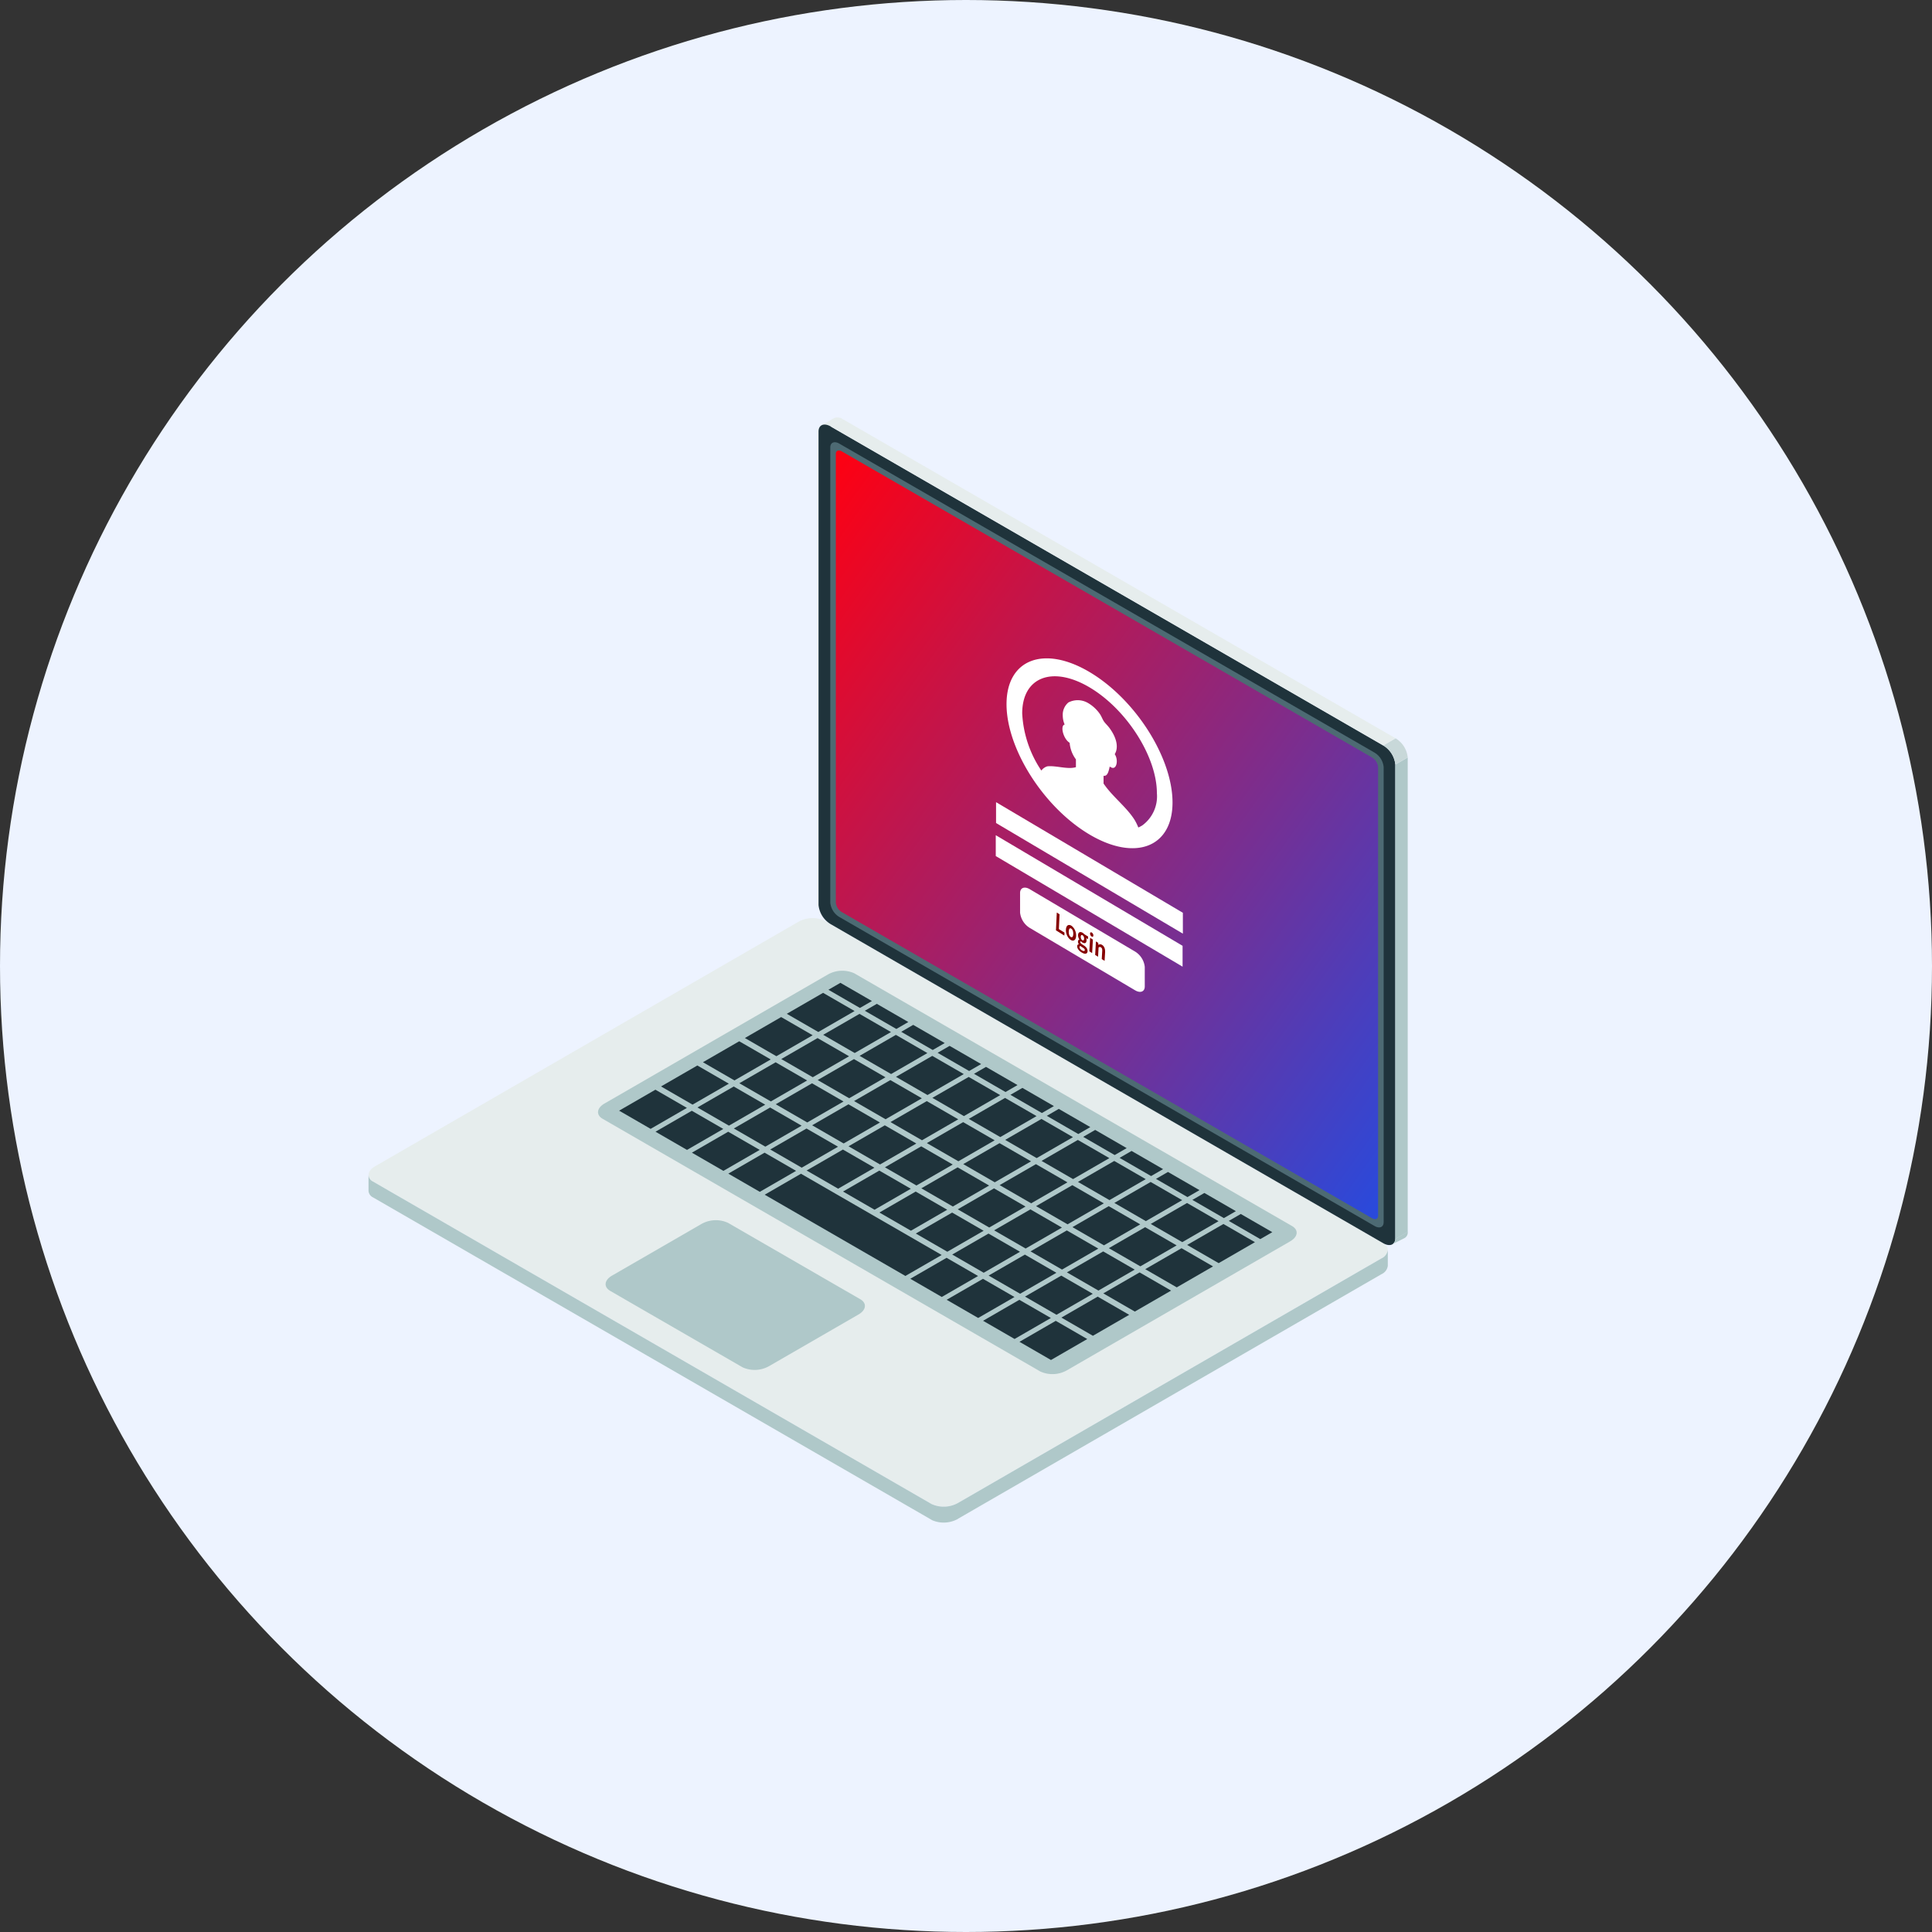 <svg xmlns="http://www.w3.org/2000/svg" xmlns:xlink="http://www.w3.org/1999/xlink" width="180" height="180" viewBox="0 0 180 180"><rect x="0" y="0" width="180" height="180" fill="#333333" stroke="none"/><defs><linearGradient id="a" x2="1" y2="1" gradientUnits="objectBoundingBox"><stop offset="0" stop-color="#f01"/><stop offset="1" stop-color="#284add"/></linearGradient></defs><g transform="translate(-2131 -1311)"><circle cx="90" cy="90" r="90" transform="translate(2131 1311)" fill="#edf3ff"/><g transform="translate(2165.333 1332.963)"><path d="M108.072,27.539a.841.841,0,0,1,.884.085l1.152-.666a.854.854,0,0,0-.87-.094Z" transform="translate(-65.897 -9.856)" fill="#e6eded"/><path d="M14.691,155.082l52.033,30.04a2.733,2.733,0,0,0,2.458-.1l39.447-22.784c.727-.419.8-1.055.174-1.42L56.77,130.778a2.73,2.73,0,0,0-2.458.1L14.865,153.662c-.727.42-.8,1.056-.174,1.421" transform="translate(-14.264 -66.958)" fill="#e6eded"/><path d="M63.826,199.716l12.332,7.121a2.731,2.731,0,0,0,2.458-.1l8.344-4.819c.727-.419.8-1.055.174-1.419L74.8,193.376a2.731,2.731,0,0,0-2.458.1L64,198.294c-.727.42-.8,1.056-.174,1.421" transform="translate(-41.31 -101.412)" fill="#afc8c9"/><path d="M62.253,155.231l40.781,23.545a2.731,2.731,0,0,0,2.458-.1l20.826-12.03c.727-.419.8-1.055.173-1.419L85.711,141.682a2.733,2.733,0,0,0-2.458.1l-20.826,12.03c-.727.42-.8,1.056-.174,1.421" transform="translate(-40.443 -72.96)" fill="#afc8c9"/><path d="M66.2,168.045l2.935,1.695,3.381-1.953-2.935-1.695Z" transform="translate(-42.851 -86.53)" fill="#1f333b"/><path d="M74.884,163.025l2.935,1.695,3.383-1.952-2.935-1.695Z" transform="translate(-47.63 -83.767)" fill="#1f333b"/><path d="M83.571,158.007l2.935,1.695,3.381-1.953-2.936-1.695Z" transform="translate(-52.412 -81.005)" fill="#1f333b"/><path d="M92.258,152.989l2.935,1.695,3.381-1.953-2.935-1.695Z" transform="translate(-57.193 -78.242)" fill="#1f333b"/><path d="M100.945,147.972l2.935,1.695,3.381-1.953-2.936-1.695Z" transform="translate(-61.974 -75.481)" fill="#1f333b"/><path d="M73.739,172.4l2.935,1.695,3.381-1.953-2.935-1.694Z" transform="translate(-47 -88.924)" fill="#1f333b"/><path d="M82.426,167.379l2.935,1.695,3.381-1.953-2.935-1.694Z" transform="translate(-51.781 -86.163)" fill="#1f333b"/><path d="M91.113,162.361l2.935,1.695,3.381-1.953-2.935-1.694Z" transform="translate(-56.563 -83.401)" fill="#1f333b"/><path d="M99.8,157.345l2.935,1.695,3.381-1.953-2.935-1.695Z" transform="translate(-61.344 -80.64)" fill="#1f333b"/><path d="M108.487,152.326l2.936,1.695,3.381-1.953-2.935-1.694Z" transform="translate(-66.125 -77.877)" fill="#1f333b"/><path d="M81.282,176.752l2.935,1.695,3.381-1.953L84.663,174.8Z" transform="translate(-51.152 -91.323)" fill="#1f333b"/><path d="M89.969,171.733l2.935,1.695,3.381-1.953L93.35,169.78Z" transform="translate(-55.933 -88.559)" fill="#1f333b"/><path d="M98.656,166.716l2.935,1.695,3.381-1.953-2.935-1.695Z" transform="translate(-60.715 -85.798)" fill="#1f333b"/><path d="M107.343,161.7l2.936,1.695,3.381-1.953-2.936-1.695Z" transform="translate(-65.496 -83.037)" fill="#1f333b"/><path d="M116.03,156.681l2.935,1.695,3.381-1.953-2.935-1.695Z" transform="translate(-70.277 -80.274)" fill="#1f333b"/><path d="M88.824,181.1l2.935,1.695,3.381-1.953-2.935-1.695Z" transform="translate(-55.303 -93.718)" fill="#1f333b"/><path d="M97.511,176.088l2.935,1.695,3.381-1.953-2.935-1.695Z" transform="translate(-60.084 -90.956)" fill="#1f333b"/><path d="M106.2,171.071l2.935,1.695,3.381-1.953-2.935-1.695Z" transform="translate(-64.867 -88.195)" fill="#1f333b"/><path d="M114.885,166.053l2.935,1.695,3.382-1.953-2.935-1.695Z" transform="translate(-69.647 -85.433)" fill="#1f333b"/><path d="M123.572,161.036l2.935,1.695,3.381-1.953-2.936-1.695Z" transform="translate(-74.428 -82.672)" fill="#1f333b"/><path d="M105.053,180.445l2.936,1.695,3.381-1.953-2.935-1.695Z" transform="translate(-64.235 -93.355)" fill="#1f333b"/><path d="M113.74,175.425l2.935,1.695,3.381-1.953-2.935-1.695Z" transform="translate(-69.017 -90.592)" fill="#1f333b"/><path d="M122.427,170.408l2.936,1.695,3.381-1.953-2.935-1.695Z" transform="translate(-73.798 -87.83)" fill="#1f333b"/><path d="M131.114,165.39l2.937,1.7,3.381-1.953-2.935-1.695Z" transform="translate(-78.579 -85.069)" fill="#1f333b"/><path d="M112.6,184.8l2.935,1.695,3.381-1.953-2.936-1.694Z" transform="translate(-68.389 -95.75)" fill="#1f333b"/><path d="M121.283,179.78l2.936,1.695,3.381-1.953-2.935-1.695Z" transform="translate(-73.169 -92.988)" fill="#1f333b"/><path d="M129.97,174.762l2.936,1.695,3.381-1.953-2.936-1.694Z" transform="translate(-77.95 -90.227)" fill="#1f333b"/><path d="M138.657,169.745l2.935,1.695,3.381-1.953-2.935-1.695Z" transform="translate(-82.732 -87.465)" fill="#1f333b"/><path d="M120.138,189.152l2.935,1.695,3.381-1.953-2.936-1.695Z" transform="translate(-72.538 -98.147)" fill="#1f333b"/><path d="M128.825,184.134l2.935,1.695,3.381-1.953-2.936-1.695Z" transform="translate(-77.32 -95.385)" fill="#1f333b"/><path d="M137.512,179.117l2.935,1.695,3.381-1.953-2.935-1.694Z" transform="translate(-82.101 -92.623)" fill="#1f333b"/><path d="M146.2,174.1l2.935,1.695,3.381-1.953-2.935-1.695Z" transform="translate(-86.884 -89.861)" fill="#1f333b"/><path d="M96.367,185.46l13.108,7.569,3.381-1.953-13.109-7.569Z" transform="translate(-59.455 -96.115)" fill="#1f333b"/><path d="M127.681,193.506l2.935,1.695L134,193.248l-2.935-1.695Z" transform="translate(-76.69 -100.543)" fill="#1f333b"/><path d="M136.368,188.489l2.936,1.695,3.381-1.953-2.935-1.695Z" transform="translate(-81.472 -97.782)" fill="#1f333b"/><path d="M145.054,183.471l2.935,1.695,3.381-1.953-2.936-1.695Z" transform="translate(-86.252 -95.02)" fill="#1f333b"/><path d="M153.741,178.454l2.935,1.695,3.381-1.953-2.936-1.695Z" transform="translate(-91.034 -92.259)" fill="#1f333b"/><path d="M126.536,202.878l2.935,1.695,3.381-1.953-2.935-1.695Z" transform="translate(-76.06 -105.701)" fill="#1f333b"/><path d="M135.223,197.861l2.935,1.695,3.381-1.953-2.935-1.695Z" transform="translate(-80.841 -102.941)" fill="#1f333b"/><path d="M143.91,192.845l2.935,1.695,3.381-1.953-2.935-1.695Z" transform="translate(-85.623 -100.18)" fill="#1f333b"/><path d="M152.6,187.826l2.935,1.695,3.38-1.953-2.936-1.695Z" transform="translate(-90.406 -97.417)" fill="#1f333b"/><path d="M161.284,182.809l2.935,1.695,3.381-1.953-2.936-1.695Z" transform="translate(-95.186 -94.656)" fill="#1f333b"/><path d="M134.079,207.233l2.935,1.695,3.381-1.953-2.935-1.694Z" transform="translate(-80.212 -108.099)" fill="#1f333b"/><path d="M142.765,202.215l2.935,1.695,3.381-1.953-2.936-1.695Z" transform="translate(-84.992 -105.337)" fill="#1f333b"/><path d="M151.452,197.2l2.935,1.695,3.381-1.953-2.935-1.694Z" transform="translate(-89.774 -102.575)" fill="#1f333b"/><path d="M160.139,192.181l2.935,1.695,3.381-1.953-2.936-1.695Z" transform="translate(-94.555 -99.815)" fill="#1f333b"/><path d="M168.826,187.163l2.935,1.695,3.381-1.953-2.935-1.695Z" transform="translate(-99.337 -97.052)" fill="#1f333b"/><path d="M141.621,211.587l2.935,1.695,3.381-1.953L145,209.634Z" transform="translate(-84.363 -110.496)" fill="#1f333b"/><path d="M150.308,206.57l2.935,1.695,3.381-1.953-2.936-1.695Z" transform="translate(-89.145 -107.734)" fill="#1f333b"/><path d="M158.995,201.553l2.936,1.695,3.381-1.953-2.936-1.695Z" transform="translate(-93.926 -104.972)" fill="#1f333b"/><path d="M167.682,196.535l2.935,1.695L174,196.277l-2.936-1.695Z" transform="translate(-98.707 -102.21)" fill="#1f333b"/><path d="M176.368,191.518l2.935,1.695,3.381-1.953-2.935-1.694Z" transform="translate(-103.488 -99.449)" fill="#1f333b"/><path d="M149.163,215.945l2.935,1.695,3.381-1.953-2.936-1.695Z" transform="translate(-88.514 -112.895)" fill="#1f333b"/><path d="M157.85,210.925l2.936,1.695,3.381-1.953-2.936-1.695Z" transform="translate(-93.296 -110.131)" fill="#1f333b"/><path d="M166.537,205.907l2.935,1.695,3.381-1.953-2.935-1.695Z" transform="translate(-98.077 -107.369)" fill="#1f333b"/><path d="M175.224,200.89l2.936,1.695,3.381-1.953-2.935-1.695Z" transform="translate(-102.858 -104.607)" fill="#1f333b"/><path d="M183.911,195.872l2.935,1.695,3.381-1.953-2.936-1.694Z" transform="translate(-107.64 -101.846)" fill="#1f333b"/><path d="M109.57,144.591l2.935,1.695,1.118-.646-2.936-1.695Z" transform="translate(-66.721 -74.34)" fill="#1f333b"/><path d="M117.113,148.945l2.936,1.695,1.118-.646-2.935-1.694Z" transform="translate(-70.873 -76.737)" fill="#1f333b"/><path d="M124.655,153.3l2.935,1.695,1.118-.646-2.936-1.695Z" transform="translate(-75.024 -79.132)" fill="#1f333b"/><path d="M132.2,157.653l2.936,1.695,1.118-.646-2.936-1.695Z" transform="translate(-79.177 -81.529)" fill="#1f333b"/><path d="M139.74,162.007l2.935,1.695,1.118-.646-2.936-1.695Z" transform="translate(-83.327 -83.925)" fill="#1f333b"/><path d="M147.282,166.362l2.935,1.695,1.118-.646-2.936-1.695Z" transform="translate(-87.478 -86.322)" fill="#1f333b"/><path d="M154.825,170.716l2.935,1.695,1.118-.646-2.936-1.695Z" transform="translate(-91.631 -88.719)" fill="#1f333b"/><path d="M162.367,175.071l2.935,1.695,1.118-.646-2.936-1.695Z" transform="translate(-95.782 -91.116)" fill="#1f333b"/><path d="M169.909,179.426l2.935,1.695,1.118-.646-2.936-1.695Z" transform="translate(-99.933 -93.513)" fill="#1f333b"/><path d="M177.452,183.78l2.935,1.695,1.118-.646-2.936-1.695Z" transform="translate(-104.085 -95.909)" fill="#1f333b"/><path d="M184.994,188.135l2.935,1.695,1.118-.646-2.936-1.695Z" transform="translate(-108.236 -98.306)" fill="#1f333b"/><path d="M192.536,192.491l2.936,1.695,1.118-.646-2.936-1.695Z" transform="translate(-112.387 -100.704)" fill="#1f333b"/><path d="M160.132,104.525,108.653,74.8a2.344,2.344,0,0,1-1.13-1.785V28.909c0-.624.506-.838,1.13-.478l51.479,29.722a2.347,2.347,0,0,1,1.13,1.785v44.109c0,.624-.506.838-1.13.478" transform="translate(-65.595 -10.663)" fill="#1f333b"/><path d="M160.661,104.94,110.8,76.153a1.759,1.759,0,0,1-.847-1.338V32.409c0-.468.379-.628.847-.358l49.861,28.787a1.759,1.759,0,0,1,.848,1.337v42.407c0,.468-.38.628-.848.358" transform="translate(-66.931 -12.68)" fill="#4d6a73"/><path d="M111.105,33.954V75.747a1.172,1.172,0,0,0,.565.892l49.39,28.515c.312.18.566.073.566-.239V63.122a1.172,1.172,0,0,0-.566-.892L111.67,33.715a.574.574,0,0,0-.282-.087c-.169,0-.283.117-.283.326" transform="translate(-67.566 -13.62)" fill="url(#a)"/><path d="M227.055,97.906l1.153-.665v44.2l-1.153.665Z" transform="translate(-131.387 -48.634)" fill="#afc8c9"/><path d="M225.694,93.275a2.344,2.344,0,0,1,1.13,1.783l-1.153.665a2.344,2.344,0,0,0-1.13-1.785Z" transform="translate(-130.003 -46.45)" fill="#c8d8d9"/><path d="M111.19,27.166l51.48,29.722-1.153.665-51.48-29.722Z" transform="translate(-66.979 -10.064)" fill="#e6eded"/><path d="M226.707,196.2a.59.59,0,0,1-.279.5l.113-.062.992-.5a.6.6,0,0,0,.331-.608Z" transform="translate(-131.041 -102.735)" fill="#afc8c9"/><path d="M108.641,193.029l-39.457,22.79v.009a2.73,2.73,0,0,1-2.458.1h.017l-52.05-30.049a.727.727,0,0,1-.427-.634h0v-1.473a.727.727,0,0,0,.427.633l52.033,30.041a2.73,2.73,0,0,0,2.458-.1l39.447-22.783a1.025,1.025,0,0,0,.6-.782v1.465a1,1,0,0,1-.59.784" transform="translate(-14.265 -96.28)" fill="#afc8c9"/><path d="M.081,42.477,17.486,52.782V50.84L.081,40.534Z" transform="translate(58.386 12.24)" fill="#fff"/><path d="M19.558,71.58l-9.793-5.8c-.5-.3-.912-.14-.912.353v1.821a1.912,1.912,0,0,0,.912,1.433l9.793,5.8c.5.3.912.14.912-.353V73.013a1.913,1.913,0,0,0-.912-1.433" transform="translate(51.852 -4.893)" fill="#fff"/><path d="M10.768,16.41C15.031,18.933,18.5,17.6,18.5,13.424S15.034,3.8,10.77,1.273,3.036.094,3.035,4.265s3.47,9.622,7.734,12.145m4.543-.658a4.68,4.68,0,0,0-.369-.743c-.788-1.216-2.043-2.131-2.868-3.348v-.727c.409.092.5-.57.577-.859h0a.6.6,0,0,0,.112.069l.008.006a0,0,0,0,1,0,0c.529.3.709-.713.343-1.223.364-.591.219-1.492-.51-2.467-.161-.216-.38-.41-.511-.61-.139-.218-.219-.465-.372-.684a3.482,3.482,0,0,0-1.08-1A1.892,1.892,0,0,0,8.8,4.107a1.487,1.487,0,0,0-.526,1.21,2.181,2.181,0,0,0,.175.847c-.438.1-.124,1.348.467,1.7A2.936,2.936,0,0,0,9.5,9.408v.727c-.76.236-1.839-.167-2.664-.077a1.062,1.062,0,0,0-.518.344c-.015.015-.031.026-.046.041A10.483,10.483,0,0,1,4.495,5.129C4.495,1.744,7.312.654,10.77,2.7s6.275,6.473,6.274,9.858a3.355,3.355,0,0,1-1.355,3,2.671,2.671,0,0,1-.38.2" transform="translate(56.408 39.377)" fill="#fff"/><path d="M0,49.845,17.405,60.15v1.943L0,51.788Z" transform="translate(58.44 6.006)" fill="#fff"/><path d="M.077,2.131l.782.49.014-.277L.347,2.016.413.636.155.475Zm1.368.89a.425.425,0,0,0,.179.066.246.246,0,0,0,.157-.033A.307.307,0,0,0,1.9,2.914a.715.715,0,0,0,.054-.254,1.157,1.157,0,0,0-.025-.3,1.2,1.2,0,0,0-.095-.273,1.076,1.076,0,0,0-.145-.223A.766.766,0,0,0,1.511,1.7a.422.422,0,0,0-.18-.064.246.246,0,0,0-.156.033.309.309,0,0,0-.115.142.719.719,0,0,0-.053.254,1.159,1.159,0,0,0,.025.3,1.2,1.2,0,0,0,.094.272,1.077,1.077,0,0,0,.144.222.769.769,0,0,0,.174.156Zm.014-.268a.318.318,0,0,1-.088-.083.47.47,0,0,1-.061-.119A.7.7,0,0,1,1.277,2.4a.968.968,0,0,1-.007-.169.712.712,0,0,1,.022-.151.256.256,0,0,1,.047-.1.1.1,0,0,1,.069-.038.152.152,0,0,1,.091.028.316.316,0,0,1,.088.083.474.474,0,0,1,.062.12.71.71,0,0,1,.033.148.958.958,0,0,1,.006.169.716.716,0,0,1-.022.152.252.252,0,0,1-.047.1.1.1,0,0,1-.069.037.154.154,0,0,1-.089-.028Zm1,1.431a.911.911,0,0,0,.225.106.364.364,0,0,0,.175.013.186.186,0,0,0,.116-.073.282.282,0,0,0,.047-.152A.482.482,0,0,0,3,3.922a.5.5,0,0,0-.066-.142.694.694,0,0,0-.113-.129,1.117,1.117,0,0,0-.158-.117L2.5,3.427a.612.612,0,0,1-.073-.053.286.286,0,0,1-.047-.05.162.162,0,0,1-.024-.049.145.145,0,0,1-.007-.05.157.157,0,0,1,0-.033.075.075,0,0,1,.01-.022.06.06,0,0,1,.015-.015l.019-.011.033.033.033.03a.389.389,0,0,0,.033.026l.03.021a.5.5,0,0,0,.151.066.214.214,0,0,0,.126,0,.17.17,0,0,0,.089-.082.4.4,0,0,0,.038-.168.51.51,0,0,0,0-.059A.576.576,0,0,0,2.92,2.95.522.522,0,0,0,2.909,2.9a.469.469,0,0,0-.016-.048l.169.105.013-.243-.361-.223-.033-.033L2.645,2.42c-.013-.011-.025-.021-.039-.031l-.041-.028A.476.476,0,0,0,2.413,2.3a.231.231,0,0,0-.132.008.188.188,0,0,0-.1.088.4.4,0,0,0-.043.175.583.583,0,0,0,.006.112.745.745,0,0,0,.024.11.839.839,0,0,0,.038.1.771.771,0,0,0,.047.088v.011a.158.158,0,0,0-.083.054.171.171,0,0,0-.027.049.214.214,0,0,0-.013.063.393.393,0,0,0,0,.075.411.411,0,0,0,.016.069.467.467,0,0,0,.026.064.558.558,0,0,0,.033.058v.011a.2.2,0,0,0-.063.016A.143.143,0,0,0,2.1,3.48a.154.154,0,0,0-.031.052.238.238,0,0,0-.013.07.432.432,0,0,0,.024.163.605.605,0,0,0,.085.155.89.89,0,0,0,.128.141,1.183,1.183,0,0,0,.16.124ZM2.53,3.05A.254.254,0,0,1,2.471,3a.337.337,0,0,1-.047-.076.406.406,0,0,1-.029-.094.457.457,0,0,1-.007-.107.293.293,0,0,1,.017-.09.112.112,0,0,1,.037-.052.075.075,0,0,1,.052-.011.143.143,0,0,1,.062.023.258.258,0,0,1,.061.054.334.334,0,0,1,.047.075.4.4,0,0,1,.029.093.443.443,0,0,1,.007.1.3.3,0,0,1-.018.093.114.114,0,0,1-.037.053.076.076,0,0,1-.052.014A.139.139,0,0,1,2.53,3.05ZM2.5,4a.716.716,0,0,1-.1-.072.511.511,0,0,1-.072-.079.326.326,0,0,1-.044-.082.207.207,0,0,1-.013-.081.159.159,0,0,1,.006-.036A.11.11,0,0,1,2.3,3.623.1.1,0,0,1,2.32,3.6a.113.113,0,0,1,.03-.017l.027.025.031.025.036.026.042.027.12.075a.732.732,0,0,1,.07.049.317.317,0,0,1,.051.05.177.177,0,0,1,.03.054.165.165,0,0,1,.008.062.09.09,0,0,1-.022.058.085.085,0,0,1-.055.025.2.2,0,0,1-.081-.011A.456.456,0,0,1,2.5,4Zm.687.086.261.165.069-1.259L3.26,2.829ZM3.4,2.706a.17.17,0,0,0,.062.025.078.078,0,0,0,.05-.007.081.081,0,0,0,.033-.038.183.183,0,0,0,.015-.068.292.292,0,0,0-.007-.081.322.322,0,0,0-.074-.143.283.283,0,0,0-.06-.051.175.175,0,0,0-.063-.026.075.075,0,0,0-.085.044.176.176,0,0,0-.015.066.3.3,0,0,0,.007.082.322.322,0,0,0,.075.144.29.29,0,0,0,.063.052Zm.331,1.719L4,4.59l.049-.866A.463.463,0,0,1,4.1,3.7a.183.183,0,0,1,.051-.014.137.137,0,0,1,.052,0,.217.217,0,0,1,.058.026.264.264,0,0,1,.063.053.239.239,0,0,1,.042.072.387.387,0,0,1,.021.1.847.847,0,0,1,0,.129l-.043.745.264.165.046-.786a1.262,1.262,0,0,0-.006-.225A.82.82,0,0,0,4.6,3.769a.591.591,0,0,0-.091-.16.546.546,0,0,0-.138-.122.375.375,0,0,0-.1-.044.272.272,0,0,0-.088-.01.288.288,0,0,0-.08.016.43.43,0,0,0-.073.033l-.005,0L4.018,3.3,3.8,3.165Z" transform="translate(63.971 62.582)" fill="#860000"/></g></g></svg>